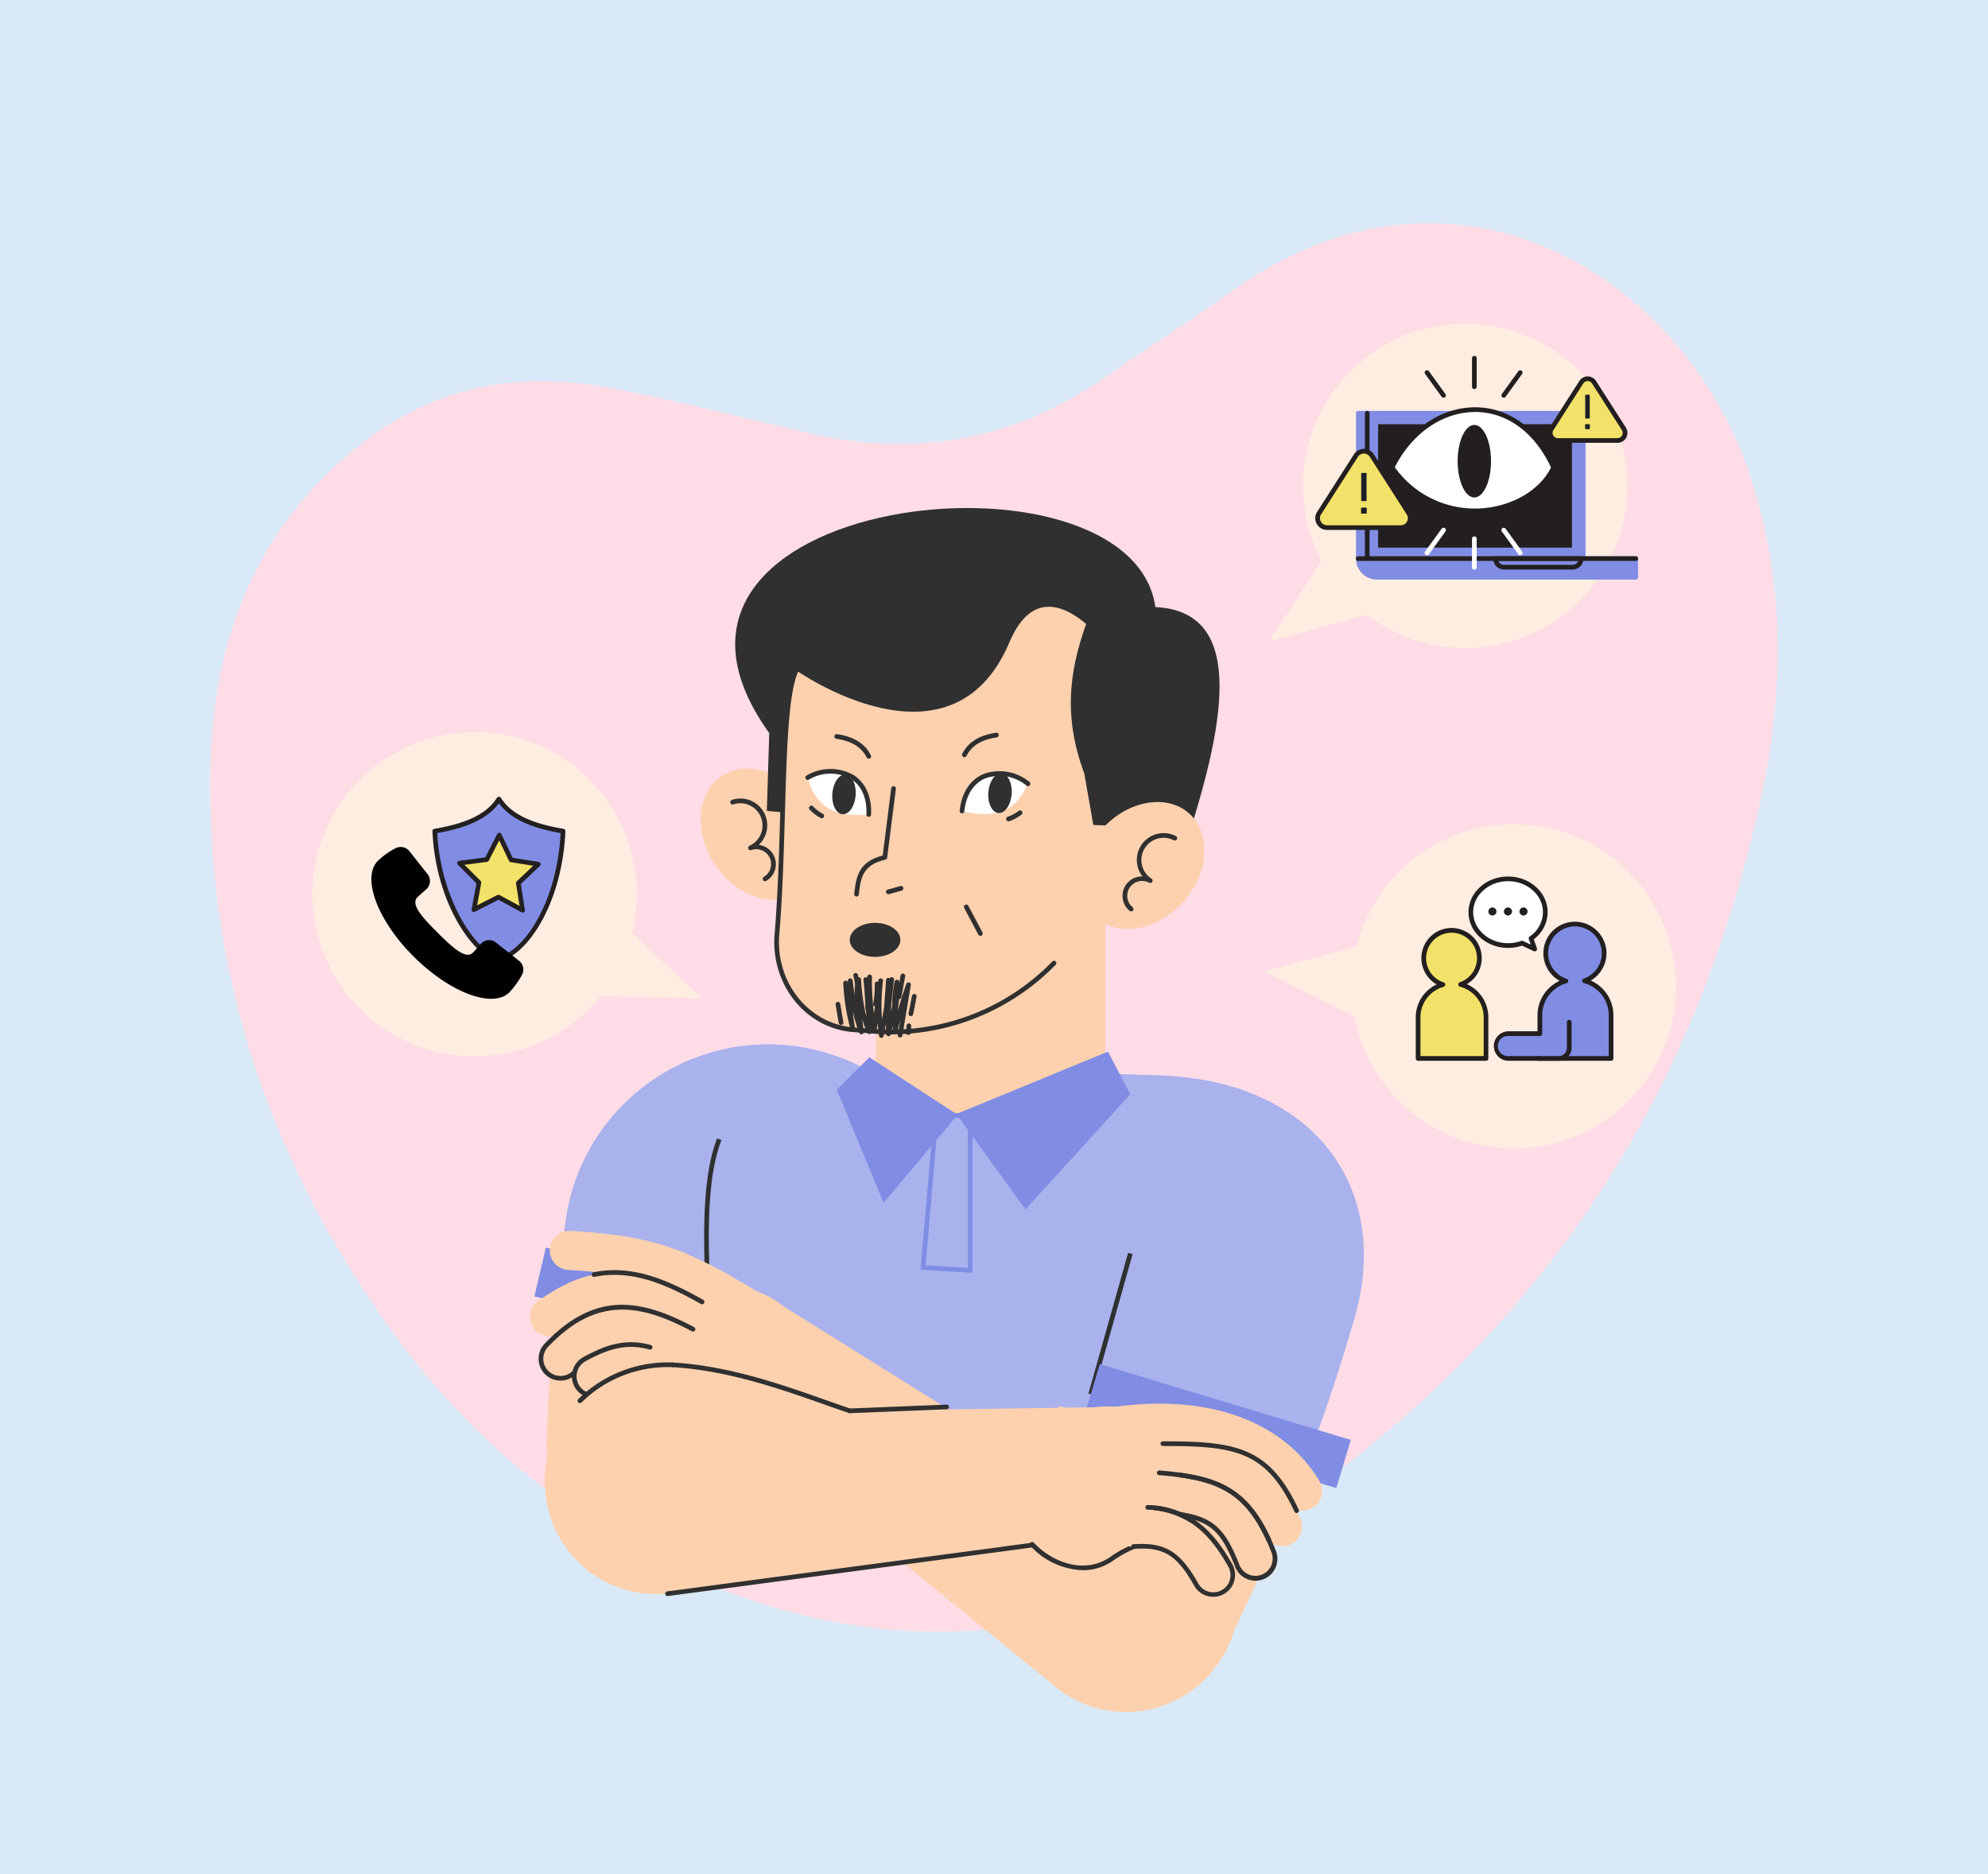 <svg xmlns="http://www.w3.org/2000/svg" xmlns:xlink="http://www.w3.org/1999/xlink" width="350" height="330" viewBox="0 0 350 330">
  <rect x="0" y="0" width="350" height="330" fill="#808080" stroke="none"/>
  <defs>
    <clipPath id="clip-LGBTIQ_MOD3_Card_6_Peer_support">
      <rect width="350" height="330"/>
    </clipPath>
  </defs>
  <g id="LGBTIQ_MOD3_Card_6_Peer_support" data-name="LGBTIQ MOD3 Card 6  – Peer support" clip-path="url(#clip-LGBTIQ_MOD3_Card_6_Peer_support)">
    <rect width="350" height="330" fill="#d9e9f7"/>
    <g id="Group_33646" data-name="Group 33646">
      <path id="Path_158531" data-name="Path 158531" d="M333.568,664.826c-56.538,41.1-121.035,10.954-152.281-30.713-22.418-29.9-34.474-63.548-33.968-101.116.308-23,7.9-43.085,26.645-57.8,13.068-10.262,27.97-12.838,43.89-9.795,11.548,2.208,22.953,5.173,34.407,7.857,19.161,4.491,36.839,1.4,53.015-10.019,7.083-5,14.5-9.531,21.516-14.622,38.819-28.174,79.661-3.538,91.542,31.984,6.4,19.119,6.141,38.52,1.849,57.781-11.674,52.381-38.736,94.61-86.616,126.446" transform="translate(-110.303 -397.078)" fill="#ffdce6"/>
      <g id="Group_32978" data-name="Group 32978" transform="translate(22.035 13.695)">
        <path id="Path_158532" data-name="Path 158532" d="M288.405,637.78H211.324c-.806-31.817-7.118-65.308-1.581-79.389l78.662,2.339Z" transform="translate(-105.143 -385.015)" fill="#aab2ed"/>
        <path id="Path_158533" data-name="Path 158533" d="M330.055,603.559c6.557-22.8-7.255-41.92-34.665-42.621l-17.549-.521-2.656,56.27,47.1,10.467q4.3-11.585,7.769-23.6" transform="translate(-113.579 -385.269)" fill="#aab2ed"/>
        <rect id="Rectangle_17911" data-name="Rectangle 17911" width="25.75" height="0.826" transform="translate(169.593 231.694) rotate(-74.266)" fill="#303030"/>
        <path id="Path_158534" data-name="Path 158534" d="M277.811,627.59l-3.548,14.576,31.3,31.188a362.3,362.3,0,0,0,16.609-37.828Z" transform="translate(-113.464 -393.639)" fill="#fdd1ae"/>
        <rect id="Rectangle_17912" data-name="Rectangle 17912" width="8.854" height="46.176" transform="matrix(0.289, -0.957, 0.957, 0.289, 169.04, 234.981)" fill="#818de4"/>
        <path id="Path_158535" data-name="Path 158535" d="M175.345,630.367a19.06,19.06,0,0,0,26.212,18.293l15.576-6.327,9.755-23.675-49.4-17.812q-1.7,14.806-2.139,29.522" transform="translate(-101.136 -390.306)" fill="#fdd1ae"/>
        <path id="Path_158536" data-name="Path 158536" d="M230.5,558.442a35.979,35.979,0,0,0-51.487,27.173q-.679,4.747-1.221,9.484l49.4,17.811,19.22-46.646Z" transform="translate(-101.442 -384.559)" fill="#aab2ed"/>
        <rect id="Rectangle_17913" data-name="Rectangle 17913" width="8.854" height="38.933" transform="translate(72.045 214.59) rotate(-76.796)" fill="#818de4"/>
        <path id="Path_158537" data-name="Path 158537" d="M209.039,623.872l-.266-3.2c-1.685-20.216-3.14-37.676.527-47l.768.3c-3.6,9.148-2.148,26.519-.472,46.632l.267,3.2Z" transform="translate(-105.084 -386.92)" fill="#303030"/>
        <path id="Path_158538" data-name="Path 158538" d="M208.777,516.069c3.709,5.68,10.317,7.934,14.762,5.033s5.039-9.858,1.33-15.539-10.317-7.934-14.761-5.033-5.04,9.858-1.331,15.539" transform="translate(-105 -377.647)" fill="#fdd1ae"/>
        <rect id="Rectangle_17914" data-name="Rectangle 17914" width="40.371" height="47.1" transform="translate(132.17 142.728)" fill="#fdd1ae"/>
        <rect id="Rectangle_17915" data-name="Rectangle 17915" width="61.624" height="18.134" transform="translate(118.279 182.535)" fill="#aab2ed"/>
        <path id="Path_158539" data-name="Path 158539" d="M287.252,464.425c-4.074-30.454-98.3-20.115-67.994,22.088l-.425,13.709,64.554,5.569Z" transform="translate(-105.862 -371.119)" fill="#303030"/>
        <path id="Path_158540" data-name="Path 158540" d="M284.277,489.316c-1.357,17.842-16.036,31.274-32.787,30s-29.23-16.771-27.873-34.613,16.036-31.274,32.787-30,29.23,16.771,27.873,34.613" transform="translate(-107.141 -372.083)" fill="#fdd1ae"/>
        <path id="Path_158541" data-name="Path 158541" d="M238.985,544.286l-3.825-.291c-7.941-.6-13.939-7.811-13.552-16.284l1.768-38.726,60.66,4.612-.773,10.173c-1.833,24.1-21.657,42.235-44.279,40.515" transform="translate(-106.9 -376.367)" fill="#fdd1ae"/>
        <path id="Path_158542" data-name="Path 158542" d="M218.4,519.875a.413.413,0,0,1-.212-.768,2.617,2.617,0,0,0-2.219-4.713.413.413,0,0,1-.308-.765,3.915,3.915,0,0,0-2.851-7.28.413.413,0,0,1-.261-.784,4.721,4.721,0,0,1,4.745,7.912,3.419,3.419,0,0,1,1.317,6.34A.413.413,0,0,1,218.4,519.875Z" transform="translate(-105.739 -378.405)" fill="#303030"/>
        <path id="Path_158543" data-name="Path 158543" d="M284.266,467.645c-3.665,9.3-5.073,17.862-1.137,28.428l1.6,9.089,17.107.783c7-22.2,8.851-39.581-7.782-39.164Z" transform="translate(-114.276 -373.598)" fill="#303030"/>
        <path id="Path_158544" data-name="Path 158544" d="M237.61,522.255l-.043,0a.413.413,0,0,1-.368-.453c.342-3.263.91-5.673,5.019-6.768l1.5-11.864a.413.413,0,0,1,.819.1L243,515.413a.412.412,0,0,1-.312.349c-3.855.937-4.336,2.939-4.67,6.123A.413.413,0,0,1,237.61,522.255Z" transform="translate(-108.845 -378.089)" fill="#303030"/>
        <path id="Path_158545" data-name="Path 158545" d="M277.948,469.19c-5.52-5.5-11.357-7.038-15.083,1.777-10.236,24.218-37.486,4.971-37.486,4.971s-1.626-13.281-1.49-13.456,33.379-12.027,33.379-12.027c6.3,1.518,24.944,13.336,28.623,15.835s-7.141,2.735-7.944,2.9" transform="translate(-107.186 -371.564)" fill="#303030"/>
        <path id="Path_158546" data-name="Path 158546" d="M238.591,507.447c.321-6.929-5.657-9.215-10.738-6.5.942,3.436,2.981,7.263,10.738,6.5" transform="translate(-107.68 -377.718)" fill="#fff"/>
        <path id="Path_158547" data-name="Path 158547" d="M230.363,508.967a.421.421,0,0,1-.194-.048,7.585,7.585,0,0,1-1.935-1.464.413.413,0,1,1,.6-.567,6.732,6.732,0,0,0,1.725,1.3.412.412,0,0,1-.2.776Z" transform="translate(-107.714 -378.581)" fill="#303030"/>
        <path id="Path_158548" data-name="Path 158548" d="M268.16,509.625a.413.413,0,0,1-.136-.8,6.729,6.729,0,0,0,1.91-1.014.413.413,0,1,1,.5.655,7.57,7.57,0,0,1-2.142,1.14A.425.425,0,0,1,268.16,509.625Z" transform="translate(-112.652 -378.701)" fill="#303030"/>
        <path id="Path_158549" data-name="Path 158549" d="M238.533,507.8h-.02a.413.413,0,0,1-.393-.432c.131-2.839-.842-5.062-2.74-6.262a7.421,7.421,0,0,0-7.392.144.413.413,0,0,1-.39-.728,8.248,8.248,0,0,1,8.222-.114c2.16,1.364,3.27,3.849,3.124,7A.412.412,0,0,1,238.533,507.8Z" transform="translate(-107.622 -377.661)" fill="#303030"/>
        <path id="Path_158550" data-name="Path 158550" d="M236.9,504.143c-.146,1.926-1.183,3.417-2.315,3.33s-1.933-1.717-1.786-3.642,1.183-3.416,2.315-3.33,1.933,1.717,1.786,3.642" transform="translate(-108.295 -377.801)" fill="#303030"/>
        <path id="Path_158551" data-name="Path 158551" d="M258.882,506.872c.73-6.9,6.985-8.254,11.6-4.8-1.451,3.253-4.045,6.728-11.6,4.8" transform="translate(-111.548 -377.769)" fill="#fff"/>
        <path id="Path_158552" data-name="Path 158552" d="M258.824,507.227l-.044,0a.413.413,0,0,1-.368-.453c.332-3.134,1.8-5.423,4.146-6.445a8.241,8.241,0,0,1,8.11,1.356.413.413,0,1,1-.495.661,7.424,7.424,0,0,0-7.286-1.26c-2.057.9-3.355,2.948-3.655,5.774A.412.412,0,0,1,258.824,507.227Z" transform="translate(-111.488 -377.711)" fill="#303030"/>
        <path id="Path_158553" data-name="Path 158553" d="M264.173,503.592c-.146,1.925.653,3.556,1.786,3.642s2.17-1.4,2.316-3.33-.653-3.556-1.786-3.642-2.17,1.4-2.316,3.33" transform="translate(-112.205 -377.771)" fill="#303030"/>
        <path id="Path_158554" data-name="Path 158554" d="M299.549,669.612l-.356.523a19.686,19.686,0,0,1-27.94,4.766l-51.039-41.52.778-27.094L260.226,630.8c8.151,1.792,20.428,3.567,30.957,9.062,10.445,5.451,15,20.013,8.366,29.749" transform="translate(-106.729 -390.985)" fill="#fdd1ae"/>
        <path id="Path_158555" data-name="Path 158555" d="M209.594,632.9c8.406,2.331,11.105.5,14.4-7.574a15.8,15.8,0,0,0-8.651-20.6c-8.076-3.3-24.547.873-20.6,8.651,6.982,13.745,7.864,17.584,14.842,19.518" transform="translate(-103.481 -390.648)" fill="#fdd1ae"/>
        <path id="Path_158556" data-name="Path 158556" d="M215.191,633.971a21.834,21.834,0,0,1-5.652-.964c-6.026-1.671-7.592-4.833-12.241-14.216-.785-1.585-1.675-3.382-2.687-5.372a4.675,4.675,0,0,1,.78-5.658c3.69-4.007,13.967-5.643,19.99-3.184a15.953,15.953,0,0,1,8.726,20.776C221.594,631.5,219.394,633.971,215.191,633.971Zm-5.579-1.229c8.072,2.238,10.866.767,14.24-7.494a15.676,15.676,0,0,0-8.575-20.416c-5.938-2.424-16.056-.822-19.684,3.116a4.369,4.369,0,0,0-.737,5.346c1.012,1.992,1.9,3.789,2.688,5.376C202.276,628.221,203.7,631.1,209.612,632.742Z" transform="translate(-103.462 -390.627)" fill="#fdd1ae"/>
        <path id="Path_158557" data-name="Path 158557" d="M210.48,609.225a3.423,3.423,0,0,1-1.788-.5c-11.912-7.264-16.607-8.785-29.552-9.574a3.441,3.441,0,0,1,.419-6.868c14.059.857,19.868,2.733,32.715,10.568a3.441,3.441,0,0,1-1.794,6.379" transform="translate(-101.207 -389.238)" fill="#fdd1ae"/>
        <path id="Path_158558" data-name="Path 158558" d="M203.377,613.919a3.42,3.42,0,0,1-1.788-.5c-11.786-7.188-16.527-7.608-24.159-2.14a3.441,3.441,0,0,1-4.008-5.594c5.417-3.881,10.091-5.4,15.151-4.942,4.548.415,9.356,2.385,16.6,6.8a3.44,3.44,0,0,1-1.794,6.378" transform="translate(-100.718 -390.282)" fill="#fdd1ae"/>
        <path id="Path_158559" data-name="Path 158559" d="M203.826,606.19a.408.408,0,0,1-.2-.054c-5.6-3.18-9.649-4.689-13.541-5.044a17.619,17.619,0,0,0-5.2.274.413.413,0,0,1-.165-.809,18.5,18.5,0,0,1,5.444-.288c4.016.367,8.166,1.906,13.874,5.149a.413.413,0,0,1-.2.772Z" transform="translate(-102.264 -390.225)" fill="#303030"/>
        <path id="Path_158560" data-name="Path 158560" d="M203.673,620.477a3.422,3.422,0,0,1-1.788-.5c-12.209-7.446-16.142-6.752-21.764-.882a3.441,3.441,0,1,1-4.97-4.759c9.516-9.935,18-7.746,30.316-.233a3.441,3.441,0,0,1-1.795,6.378" transform="translate(-100.994 -391.154)" fill="#fdd1ae"/>
        <path id="Path_158561" data-name="Path 158561" d="M177.576,621.218a3.853,3.853,0,0,1-2.781-6.518c.574-.6,1.162-1.172,1.746-1.7a.413.413,0,1,1,.554.612c-.57.515-1.142,1.072-1.7,1.658a3.031,3.031,0,0,0,.092,4.281,3.028,3.028,0,0,0,4.281-.092c6.606-6.9,11.356-5.845,22.278.815a.413.413,0,0,1-.43.7c-11.966-7.3-15.8-6.638-21.251-.949a3.826,3.826,0,0,1-2.7,1.187Z" transform="translate(-100.936 -391.808)" fill="#303030"/>
        <path id="Path_158562" data-name="Path 158562" d="M177.2,613a.413.413,0,0,1-.277-.72c8.239-7.43,15.779-5.85,24.562-1.193a.413.413,0,0,1-.386.73c-8.478-4.5-15.74-6.033-23.623,1.077A.412.412,0,0,1,177.2,613Z" transform="translate(-101.317 -391.093)" fill="#303030"/>
        <path id="Path_158563" data-name="Path 158563" d="M202.149,627.41a3.423,3.423,0,0,1-2.082-.7c-8.13-6.193-10-5.177-14.087-2.948a3.44,3.44,0,0,1-3.292-6.042c6.826-3.718,11.558-4.094,21.548,3.516a3.44,3.44,0,0,1-2.088,6.178" transform="translate(-101.828 -392.088)" fill="#fdd1ae"/>
        <path id="Path_158564" data-name="Path 158564" d="M198.87,626.211a.413.413,0,0,1-.243-.08c-6.967-5.09-8.7-4.142-12.507-2.069a3.853,3.853,0,0,1-3.687-6.767c3.962-2.159,7.5-3.346,11.868-2.131a.413.413,0,0,1-.221.8c-4.117-1.142-7.358-.061-11.252,2.06a3.027,3.027,0,0,0,2.9,5.317c4-2.177,6-3.269,13.389,2.127a.413.413,0,0,1-.243.747Z" transform="translate(-101.771 -392.029)" fill="#303030"/>
        <path id="Path_158565" data-name="Path 158565" d="M175,640.467q.02.316.038.632a19.687,19.687,0,0,0,21.541,18.423l65.308-8.709,13.863-24.175-47.086.685c-7.915-2.642-19.365-7.417-31.222-8.1-11.762-.678-23.143,9.485-22.441,21.246" transform="translate(-101.091 -392.593)" fill="#fdd1ae"/>
        <path id="Path_158566" data-name="Path 158566" d="M199.6,664.379a.413.413,0,0,1-.054-.822l65.308-8.709a.407.407,0,0,1,.464.354.413.413,0,0,1-.355.464l-65.308,8.709A.364.364,0,0,1,199.6,664.379Z" transform="translate(-104.108 -397.036)" fill="#303030"/>
        <path id="Path_158567" data-name="Path 158567" d="M181.986,625.9a.413.413,0,0,1-.288-.709,22.438,22.438,0,0,1,16.594-6.441.413.413,0,0,1,.388.436.405.405,0,0,1-.436.388,21.6,21.6,0,0,0-15.97,6.209A.412.412,0,0,1,181.986,625.9Z" transform="translate(-101.914 -392.533)" fill="#303030"/>
        <path id="Path_158568" data-name="Path 158568" d="M286.65,654.31c-7.036,5.158-17.654-2.179-17.6-10.59.054-8.724,6.713-15.37,15.409-16.078A15.8,15.8,0,0,1,301.484,642.1c.708,8.695-9.052,7.968-14.833,12.206" transform="translate(-112.815 -393.639)" fill="#fdd1ae"/>
        <path id="Path_158569" data-name="Path 158569" d="M281.838,659.831a13.155,13.155,0,0,1-9.226-4.291.413.413,0,0,1,.6-.566c3.426,3.643,9.206,5.637,13.623,2.4a20.94,20.94,0,0,1,4.688-2.422.413.413,0,0,1,.3.769,19.8,19.8,0,0,0-4.5,2.318A9.129,9.129,0,0,1,281.838,659.831Z" transform="translate(-113.244 -397.035)" fill="#303030"/>
        <path id="Path_158570" data-name="Path 158570" d="M322.17,645.844a3.438,3.438,0,0,1-2.945-1.657c-4.983-8.217-15.809-11.75-29.7-9.692a3.44,3.44,0,1,1-1.008-6.806c16.769-2.484,30.106,2.23,36.594,12.93a3.441,3.441,0,0,1-2.939,5.225" transform="translate(-114.875 -393.571)" fill="#fdd1ae"/>
        <path id="Path_158571" data-name="Path 158571" d="M319.637,653.15a3.441,3.441,0,0,1-3.156-2.069c-3.684-8.465-5.307-9.23-19.28-9.1a3.44,3.44,0,0,1-.062-6.881c14.971-.135,20.264.862,25.651,13.239a3.443,3.443,0,0,1-3.153,4.815" transform="translate(-115.89 -394.573)" fill="#fdd1ae"/>
        <path id="Path_158572" data-name="Path 158572" d="M322.765,647.236a.414.414,0,0,1-.374-.236c-4.995-10.618-10.308-11.592-23.171-11.558h0a.413.413,0,0,1,0-.826c12.971-.038,18.745,1.031,23.921,12.031a.414.414,0,0,1-.2.55A.4.4,0,0,1,322.765,647.236Z" transform="translate(-116.522 -394.515)" fill="#303030"/>
        <path id="Path_158573" data-name="Path 158573" d="M314.48,659.5a3.441,3.441,0,0,1-3.2-2.187c-3.251-8.3-5.648-9.084-17.656-9.773a3.44,3.44,0,0,1,.394-6.869c13.181.755,19.012,2.245,23.668,14.132a3.443,3.443,0,0,1-3.2,4.7" transform="translate(-115.472 -395.268)" fill="#fdd1ae"/>
        <path id="Path_158574" data-name="Path 158574" d="M315.769,659.94a3.83,3.83,0,0,1-3.588-2.448c-2.595-6.625-4.565-8.226-11.094-9.019a.413.413,0,0,1,.1-.819c6.853.832,9.051,2.616,11.763,9.537a3.028,3.028,0,0,0,5.638-2.21c-3.856-9.844-8.493-12.187-16.236-13.251a.413.413,0,0,1,.113-.818c7.882,1.084,12.908,3.6,16.891,13.769a3.853,3.853,0,0,1-3.586,5.258Z" transform="translate(-116.762 -395.298)" fill="#303030"/>
        <path id="Path_158575" data-name="Path 158575" d="M317.838,653.268a.414.414,0,0,1-.377-.244c-4.042-9.028-9.129-10.914-19.006-11.729a.413.413,0,0,1-.378-.445.418.418,0,0,1,.446-.376c10.007.825,15.507,2.862,19.694,12.214a.413.413,0,0,1-.208.545A.432.432,0,0,1,317.838,653.268Z" transform="translate(-116.432 -395.245)" fill="#303030"/>
        <path id="Path_158576" data-name="Path 158576" d="M306.886,663.228a3.439,3.439,0,0,1-3-1.747c-3.146-5.565-5.62-7.064-11.034-6.69a3.44,3.44,0,1,1-.477-6.864c4.3-.3,7.647.395,10.53,2.182,2.617,1.623,4.766,4.085,6.971,7.984a3.44,3.44,0,0,1-2.991,5.134" transform="translate(-115.322 -396.165)" fill="#fdd1ae"/>
        <path id="Path_158577" data-name="Path 158577" d="M307.351,663.6a3.864,3.864,0,0,1-3.358-1.957c-3.084-5.454-5.372-6.846-10.646-6.48a.408.408,0,0,1-.441-.383.413.413,0,0,1,.383-.44c5.548-.378,8.216,1.228,11.423,6.9a3.028,3.028,0,1,0,5.271-2.981c-2.168-3.836-4.275-6.252-6.83-7.837a14.412,14.412,0,0,0-6.1-2.058.414.414,0,0,1-.364-.458.41.41,0,0,1,.458-.363,15.233,15.233,0,0,1,6.44,2.178c2.679,1.661,4.872,4.169,7.113,8.131a3.856,3.856,0,0,1-3.351,5.751Z" transform="translate(-115.787 -396.124)" fill="#303030"/>
        <path id="Path_158578" data-name="Path 158578" d="M303.727,650.467a.4.4,0,0,1-.217-.062,14.982,14.982,0,0,0-7.346-2.16.412.412,0,0,1-.392-.432.391.391,0,0,1,.433-.391,15.771,15.771,0,0,1,7.74,2.283.412.412,0,0,1-.218.763Z" transform="translate(-116.145 -396.11)" fill="#303030"/>
        <path id="Path_158579" data-name="Path 158579" d="M231.808,627.681a.422.422,0,0,1-.13-.021c-1.37-.458-2.845-.978-4.41-1.531-7.554-2.667-16.955-5.988-26.705-6.55a.412.412,0,0,1-.388-.436.4.4,0,0,1,.436-.388c9.866.569,19.328,3.911,26.932,6.6,1.56.551,3.031,1.071,4.4,1.526a.413.413,0,0,1-.13.8Z" transform="translate(-104.231 -392.538)" fill="#303030"/>
        <path id="Path_158580" data-name="Path 158580" d="M236.252,628.737a.413.413,0,0,1-.017-.826l17.054-.685a.413.413,0,1,1,.033.826l-17.054.685Z" transform="translate(-108.676 -393.593)" fill="#303030"/>
        <path id="Path_158581" data-name="Path 158581" d="M300.82,523.6c-4.525,5.054-11.4,6.284-15.352,2.744s-3.491-10.507,1.035-15.562,11.4-6.283,15.352-2.744,3.49,10.507-1.035,15.562" transform="translate(-114.526 -378.489)" fill="#fdd1ae"/>
        <path id="Path_158582" data-name="Path 158582" d="M292.689,526.064a.414.414,0,0,1-.263-.095,3.419,3.419,0,0,1,2.261-6.067,4.721,4.721,0,0,1,5.886-7.1.413.413,0,0,1-.376.735,3.914,3.914,0,0,0-3.918,6.766.413.413,0,0,1-.42.71,2.617,2.617,0,0,0-2.906,4.323.414.414,0,0,1-.263.732Z" transform="translate(-115.577 -379.274)" fill="#303030"/>
        <path id="Path_158583" data-name="Path 158583" d="M241.836,543.576q-1.468,0-2.94-.111l-3.825-.291c-8.212-.626-14.332-7.968-13.933-16.714.61-7.107.826-14.606,1.036-21.858.33-11.46.615-21.358,2.421-25.272a.413.413,0,1,1,.75.346c-1.736,3.761-2.019,13.58-2.346,24.95-.21,7.264-.426,14.775-1.037,21.889-.378,8.282,5.407,15.246,13.171,15.836l3.825.291a39.639,39.639,0,0,0,31.122-11.908.413.413,0,0,1,.587.582A40.69,40.69,0,0,1,241.836,543.576Z" transform="translate(-106.842 -375.133)" fill="#303030"/>
        <path id="Path_158584" data-name="Path 158584" d="M239.26,496.683a.411.411,0,0,1-.369-.229c-.9-1.8-2.638-2.868-5.322-3.27a.413.413,0,0,1,.123-.817c2.968.445,4.912,1.661,5.939,3.718a.412.412,0,0,1-.369.6Z" transform="translate(-108.349 -376.788)" fill="#303030"/>
        <path id="Path_158585" data-name="Path 158585" d="M259.3,496.389a.413.413,0,0,1-.369-.6c1.031-2.055,2.975-3.269,5.945-3.707a.407.407,0,0,1,.469.348.413.413,0,0,1-.348.469c-2.683.4-4.426,1.464-5.328,3.261A.412.412,0,0,1,259.3,496.389Z" transform="translate(-111.548 -376.752)" fill="#303030"/>
        <path id="Path_158586" data-name="Path 158586" d="M259.7,596.689l-9.166-.543,2.4-27.788,6.769.362Zm-8.27-1.318,7.443.442V569.5l-5.188-.276Z" transform="translate(-110.508 -386.258)" fill="#818de4"/>
        <path id="Path_158587" data-name="Path 158587" d="M241.713,551.87h-.008a.412.412,0,0,1-.4-.354q-.166-1.153-.259-2.314l-.179,1.362a.414.414,0,0,1-.4.359.421.421,0,0,1-.418-.336q-.025-.127-.047-.256l.022.441a.413.413,0,0,1-.783.2,14.243,14.243,0,0,1-.912-2.4l.277,2.209a.413.413,0,0,1-.793.2,23.727,23.727,0,0,1-1.122-3.753q.113,1.355.328,2.7a.413.413,0,0,1-.807.172,36.519,36.519,0,0,1-1.21-7.869.412.412,0,0,1,.395-.43.405.405,0,0,1,.408.276c.005-.1.012-.2.018-.3a.413.413,0,0,1,.821-.027c.123.923.246,1.856.391,2.786a8.412,8.412,0,0,1,.3-3.068.413.413,0,0,1,.8.094,35.7,35.7,0,0,0,.924,6.579l-.151-3.068a10.519,10.519,0,0,1,.344-4.078.413.413,0,0,1,.8.145,46.679,46.679,0,0,0,.356,6.468l.77-5.883a.413.413,0,0,1,.819.1,36.77,36.77,0,0,0-.183,6.754l1.317-7.061a.413.413,0,0,1,.816.126c-.229,1.858-.464,3.754-.569,5.651l1.04-4.877a.413.413,0,0,1,.81.165,37.825,37.825,0,0,0-.594,4.393c.433-1.544.917-3.072,1.45-4.571a.413.413,0,0,1,.8.207l-1.471,8.844a.413.413,0,0,1-.815-.135l.447-2.687q-.278,1.073-.521,2.152a.413.413,0,0,1-.816-.082q-.009-.471-.008-.942l-.319,1.494a.428.428,0,0,1-.432.326.413.413,0,0,1-.383-.383c-.042-.591-.062-1.182-.066-1.774l-.392,2.1A.413.413,0,0,1,241.713,551.87Z" transform="translate(-108.572 -382.814)" fill="#303030"/>
        <path id="Path_158588" data-name="Path 158588" d="M241.415,546.542a.431.431,0,0,1-.075-.007.413.413,0,0,1-.332-.481,17.11,17.11,0,0,0,.273-3.5.414.414,0,0,1,.4-.423.4.4,0,0,1,.423.4,18.07,18.07,0,0,1-.287,3.667A.412.412,0,0,1,241.415,546.542Z" transform="translate(-109.319 -382.989)" fill="#303030"/>
        <path id="Path_158589" data-name="Path 158589" d="M239.8,547.2a.414.414,0,0,1-.413-.406c-.028-1.692-.137-3.4-.324-5.075a.413.413,0,0,1,.365-.455.407.407,0,0,1,.456.365c.189,1.7.3,3.434.329,5.151a.414.414,0,0,1-.406.42Z" transform="translate(-109.078 -382.88)" fill="#303030"/>
        <path id="Path_158590" data-name="Path 158590" d="M237.88,545.983h-.023a.412.412,0,0,1-.39-.434,15.764,15.764,0,0,0-.439-4.652.413.413,0,0,1,.8-.2,16.553,16.553,0,0,1,.461,4.9A.412.412,0,0,1,237.88,545.983Z" transform="translate(-108.823 -382.772)" fill="#303030"/>
        <path id="Path_158591" data-name="Path 158591" d="M243.612,547.212h-.029a.413.413,0,0,1-.383-.441l.35-4.985a.408.408,0,0,1,.441-.383.415.415,0,0,1,.383.441l-.349,4.986A.414.414,0,0,1,243.612,547.212Z" transform="translate(-109.593 -382.897)" fill="#303030"/>
        <path id="Path_158592" data-name="Path 158592" d="M245.261,547.646a.412.412,0,0,1-.411-.4,22.74,22.74,0,0,1,.414-5.138.413.413,0,0,1,.811.159,21.91,21.91,0,0,0-.4,4.952.412.412,0,0,1-.4.426Z" transform="translate(-109.798 -382.944)" fill="#303030"/>
        <path id="Path_158593" data-name="Path 158593" d="M248.536,548.528a.407.407,0,0,1-.08-.008.413.413,0,0,1-.326-.484l.6-3.074a.413.413,0,0,1,.811.159l-.6,3.074A.414.414,0,0,1,248.536,548.528Z" transform="translate(-110.206 -383.301)" fill="#303030"/>
        <path id="Path_158594" data-name="Path 158594" d="M234.412,550.282a.414.414,0,0,1-.407-.344l-.541-3.242a.413.413,0,0,1,.34-.475.408.408,0,0,1,.475.338l.541,3.243a.412.412,0,0,1-.34.474A.364.364,0,0,1,234.412,550.282Z" transform="translate(-108.379 -383.498)" fill="#303030"/>
        <path id="Path_158595" data-name="Path 158595" d="M247.946,552.563a.412.412,0,0,1-.372-.234l-.114-.235a.412.412,0,0,1,.192-.552l.01-.005.019-.574a.4.4,0,0,1,.425-.4.413.413,0,0,1,.4.426l-.038,1.168a.413.413,0,0,1-.383.4l-.111.008Z" transform="translate(-110.12 -384.04)" fill="#303030"/>
        <path id="Path_158596" data-name="Path 158596" d="M246.169,545.023a.416.416,0,0,1-.074-.007.412.412,0,0,1-.333-.48l.664-3.665a.413.413,0,1,1,.812.147l-.664,3.665A.412.412,0,0,1,246.169,545.023Z" transform="translate(-109.912 -382.79)" fill="#303030"/>
        <path id="Path_158597" data-name="Path 158597" d="M239.429,557.36l15.55,10.134L241.932,583l-8.244-19.94Z" transform="translate(-108.408 -384.887)" fill="#818de4"/>
        <path id="Path_158598" data-name="Path 158598" d="M284.44,556.22l-26.7,10.984L269.916,584l18.454-20.275Z" transform="translate(-111.406 -384.745)" fill="#818de4"/>
        <path id="Path_158599" data-name="Path 158599" d="M244.011,524.35a.413.413,0,0,1-.11-.811l2.221-.615a.413.413,0,1,1,.221.8l-2.221.615A.406.406,0,0,1,244.011,524.35Z" transform="translate(-109.643 -380.594)" fill="#303030"/>
        <path id="Path_158600" data-name="Path 158600" d="M262.168,532.15a.412.412,0,0,1-.365-.22l-2.492-4.688a.413.413,0,0,1,.729-.388l2.492,4.689a.412.412,0,0,1-.172.558A.4.4,0,0,1,262.168,532.15Z" transform="translate(-111.594 -381.058)" fill="#303030"/>
        <path id="Path_158601" data-name="Path 158601" d="M181.881,542.886l21.634.534-15.763-14.8Z" transform="translate(-101.951 -381.306)" fill="#ffede1"/>
        <path id="Path_158602" data-name="Path 158602" d="M161.516,548.647A28.554,28.554,0,1,1,184.95,515.76a28.554,28.554,0,0,1-23.434,32.886" transform="translate(-95.266 -376.733)" fill="#ffede1"/>
        <path id="Path_158603" data-name="Path 158603" d="M164.138,505.415c-2.068,3.3-6.274,4.812-11.291,5.645.544,12.429,7.109,21.745,11.291,22.579,4.87-1.269,10.747-10.15,11.29-22.579-5.017-.833-9.222-2.345-11.29-5.645" transform="translate(-98.333 -378.414)" fill="#818de4"/>
        <path id="Path_158604" data-name="Path 158604" d="M164.079,534a.428.428,0,0,1-.081-.008c-4.367-.872-11.066-10.252-11.622-22.967a.414.414,0,0,1,.345-.425c5.779-.959,9.277-2.694,11.008-5.456a.428.428,0,0,1,.7,0c1.731,2.763,5.229,4.5,11.008,5.456a.413.413,0,0,1,.345.425c-.544,12.457-6.444,21.618-11.6,22.962A.418.418,0,0,1,164.079,534Zm-10.861-22.648c.636,11.863,6.873,20.9,10.85,21.81,4.8-1.344,10.252-9.992,10.871-21.81-5.464-.953-8.944-2.634-10.86-5.255C162.162,508.714,158.683,510.394,153.218,511.348Z" transform="translate(-98.276 -378.357)" fill="#231f20"/>
        <path id="Path_158605" data-name="Path 158605" d="M168.926,525.9l-4.253-2.31-4.314,2.194.883-4.758-3.419-3.425,4.8-.631,2.2-4.311,2.083,4.369,4.78.761-3.511,3.331Z" transform="translate(-98.954 -379.316)" fill="#f3e269"/>
        <path id="Path_158606" data-name="Path 158606" d="M168.867,526.253a.415.415,0,0,1-.2-.05L164.608,524l-4.12,2.1a.414.414,0,0,1-.594-.444l.844-4.544-3.267-3.272a.413.413,0,0,1,.239-.7l4.583-.6,2.1-4.117a.413.413,0,0,1,.741.01l1.99,4.173,4.565.727a.413.413,0,0,1,.22.707l-3.355,3.181.72,4.567a.415.415,0,0,1-.17.4A.407.407,0,0,1,168.867,526.253Zm-4.253-3.136a.418.418,0,0,1,.2.05l3.517,1.911-.623-3.955a.416.416,0,0,1,.123-.364l2.9-2.754-3.953-.629a.414.414,0,0,1-.308-.23l-1.723-3.613-1.82,3.565a.414.414,0,0,1-.314.221l-3.969.523,2.828,2.833a.41.41,0,0,1,.114.367l-.73,3.936,3.569-1.815A.41.41,0,0,1,164.614,523.117Z" transform="translate(-98.895 -379.258)" fill="#231f20"/>
        <path id="Path_158607" data-name="Path 158607" d="M166.073,535.086l-4.041-3.2a1.967,1.967,0,0,0-2.708.267c-.724.839-1.219,1.372-1.372,1.525-1.22,1.219-3.508-.839-6.214-3.545s-4.766-4.957-3.545-6.214c.152-.152.686-.648,1.525-1.373a1.97,1.97,0,0,0,.267-2.707l-3.2-4.041a1.956,1.956,0,0,0-2.326-.572,13.347,13.347,0,0,0-3.241,2.287c-2.859,2.935-.076,10.484,6.329,16.85s13.914,9.187,16.849,6.29a14.479,14.479,0,0,0,2.288-3.241,1.945,1.945,0,0,0-.61-2.325Z" transform="translate(-96.744 -379.615)"/>
        <path id="Path_158608" data-name="Path 158608" d="M341.534,465.439l-20.883,5.674,11.783-18.129Z" transform="translate(-119.245 -371.88)" fill="#ffede1"/>
        <path id="Path_158609" data-name="Path 158609" d="M358.13,466.834a28.554,28.554,0,1,0-30.6-26.353,28.555,28.555,0,0,0,30.6,26.353" transform="translate(-120.093 -366.499)" fill="#ffede1"/>
        <path id="Path_158610" data-name="Path 158610" d="M338.982,549l-19.344-9.7,20.871-5.649Z" transform="translate(-119.119 -381.933)" fill="#ffede1"/>
        <path id="Path_158611" data-name="Path 158611" d="M348.391,561.662a28.554,28.554,0,1,0-5.219-40.043,28.553,28.553,0,0,0,5.219,40.043" transform="translate(-121.314 -379.045)" fill="#ffede1"/>
        <path id="Path_158612" data-name="Path 158612" d="M358.1,541.356a4.894,4.894,0,1,0-3.123.026,5.98,5.98,0,0,0-4.37,5.758v7.244h11.957V547.14a5.98,5.98,0,0,0-4.463-5.785" transform="translate(-122.979 -381.706)" fill="#f3e269"/>
        <path id="Path_158613" data-name="Path 158613" d="M362.506,554.738H350.548a.413.413,0,0,1-.413-.412v-7.245a6.414,6.414,0,0,1,3.689-5.791,5.313,5.313,0,1,1,5.312-.045,6.393,6.393,0,0,1,3.783,5.836v7.245A.413.413,0,0,1,362.506,554.738Zm-11.545-.826h11.131v-6.832a5.564,5.564,0,0,0-4.155-5.384.412.412,0,0,1-.031-.789,4.481,4.481,0,1,0-2.86.024.412.412,0,0,1-.017.79,5.582,5.582,0,0,0-4.068,5.36Z" transform="translate(-122.92 -381.647)" fill="#231f20"/>
        <path id="Path_158614" data-name="Path 158614" d="M381.841,540.559a5.133,5.133,0,1,0-3.277.028,6.272,6.272,0,0,0-4.583,6.04v3.232h-5.626a2.184,2.184,0,1,0,0,4.367h18.169v-7.6a6.273,6.273,0,0,0-4.682-6.068" transform="translate(-124.918 -381.549)" fill="#818de4"/>
        <path id="Path_158615" data-name="Path 158615" d="M386.465,554.581H368.3a2.6,2.6,0,0,1,0-5.194h5.213v-2.819A6.707,6.707,0,0,1,377.4,540.5a5.553,5.553,0,1,1,5.483-.047,6.688,6.688,0,0,1,3.993,6.121v7.6A.413.413,0,0,1,386.465,554.581ZM368.3,550.213a1.771,1.771,0,0,0,0,3.543h17.756v-7.187a5.858,5.858,0,0,0-4.373-5.669.413.413,0,0,1-.032-.79,4.721,4.721,0,1,0-3.013.025.413.413,0,0,1-.017.79,5.876,5.876,0,0,0-4.282,5.643V549.8a.413.413,0,0,1-.413.413Z" transform="translate(-124.859 -381.49)" fill="#231f20"/>
        <path id="Path_158616" data-name="Path 158616" d="M374.322,527.341c0-3.242-2.933-5.87-6.551-5.87s-6.551,2.628-6.551,5.87,2.932,5.869,6.551,5.869a7.192,7.192,0,0,0,2.454-.427l2.232,1.041-.645-1.865a5.666,5.666,0,0,0,2.511-4.618" transform="translate(-124.3 -380.414)" fill="#fff"/>
        <path id="Path_158617" data-name="Path 158617" d="M372.4,534.178a.411.411,0,0,1-.175-.038l-2.079-.97a7.594,7.594,0,0,1-2.432.4c-3.84,0-6.965-2.819-6.965-6.283S363.871,521,367.712,521s6.965,2.819,6.965,6.284a6.007,6.007,0,0,1-2.434,4.77l.545,1.577a.412.412,0,0,1-.39.548Zm-2.232-1.866a.405.405,0,0,1,.175.039l1.348.628-.327-.944a.413.413,0,0,1,.152-.473,5.234,5.234,0,0,0,2.336-4.281c0-3.01-2.754-5.458-6.138-5.458s-6.139,2.448-6.139,5.458,2.754,5.457,6.139,5.457a6.776,6.776,0,0,0,2.314-.4A.407.407,0,0,1,370.165,532.312Z" transform="translate(-124.242 -380.355)" fill="#231f20"/>
        <path id="Path_158618" data-name="Path 158618" d="M366.163,527.933a.71.71,0,1,1-.71-.71.71.71,0,0,1,.71.71" transform="translate(-124.74 -381.131)" fill="#231f20"/>
        <path id="Path_158619" data-name="Path 158619" d="M369.292,527.933a.71.71,0,1,1-.71-.71.71.71,0,0,1,.71.71" transform="translate(-125.13 -381.131)" fill="#231f20"/>
        <path id="Path_158620" data-name="Path 158620" d="M372.421,527.933a.71.71,0,1,1-.71-.71.71.71,0,0,1,.71.71" transform="translate(-125.52 -381.131)" fill="#231f20"/>
        <path id="Path_158621" data-name="Path 158621" d="M380.238,550.305v4.524a1.857,1.857,0,0,1-1.858,1.857h-3.537" transform="translate(-125.998 -384.008)" fill="#818de4"/>
        <path id="Path_158622" data-name="Path 158622" d="M378.322,557.04h-3.537a.413.413,0,1,1,0-.825h3.537a1.446,1.446,0,0,0,1.444-1.444v-4.523a.413.413,0,1,1,.826,0v4.523A2.274,2.274,0,0,1,378.322,557.04Z" transform="translate(-125.94 -383.949)" fill="#231f20"/>
        <rect id="Rectangle_17916" data-name="Rectangle 17916" width="38.867" height="25.593" transform="translate(217.83 59.07)" fill="#818de4"/>
        <path id="Path_158623" data-name="Path 158623" d="M378.222,453.76H339.354a.413.413,0,0,1-.413-.413V427.754a.414.414,0,0,1,.413-.413h38.868a.414.414,0,0,1,.413.413v25.593A.413.413,0,0,1,378.222,453.76Zm-38.455-.826h38.041V428.167H339.767Z" transform="translate(-121.524 -368.684)" fill="#818de4"/>
        <rect id="Rectangle_17917" data-name="Rectangle 17917" width="34.949" height="22.559" transform="translate(220.18 60.587)" fill="#231f20"/>
        <path id="Path_158624" data-name="Path 158624" d="M376.987,452.46H342.038a.413.413,0,0,1-.413-.413v-22.56a.413.413,0,0,1,.413-.413h34.949a.413.413,0,0,1,.413.413v22.56A.413.413,0,0,1,376.987,452.46Zm-34.536-.826h34.124V429.9H342.45Z" transform="translate(-121.859 -368.901)" fill="#818de4"/>
        <path id="Path_158625" data-name="Path 158625" d="M387.412,460.34H341.874a3.291,3.291,0,0,1-3.291-3.291h48.829Z" transform="translate(-121.48 -372.386)" fill="#818de4"/>
        <path id="Path_158626" data-name="Path 158626" d="M387.353,460.694H341.815a3.708,3.708,0,0,1-3.7-3.7.413.413,0,0,1,.413-.412h48.829a.413.413,0,0,1,.413.412v3.291A.413.413,0,0,1,387.353,460.694ZM338.966,457.4a2.881,2.881,0,0,0,2.848,2.464h45.126V457.4Z" transform="translate(-121.421 -372.328)" fill="#818de4"/>
        <rect id="Rectangle_17918" data-name="Rectangle 17918" width="1.571" height="25.572" transform="translate(217.103 59.07)" fill="#818de4"/>
        <path id="Path_158627" data-name="Path 158627" d="M340.095,453.74h-1.57a.413.413,0,0,1-.413-.413V427.754a.413.413,0,0,1,.413-.413h1.57a.414.414,0,0,1,.413.413v25.572A.414.414,0,0,1,340.095,453.74Zm-1.158-.826h.745V428.167h-.745Z" transform="translate(-121.421 -368.684)" fill="#818de4"/>
        <path id="Path_158628" data-name="Path 158628" d="M379.742,458.566H367.691a1.516,1.516,0,0,1-1.516-1.517H381.26a1.517,1.517,0,0,1-1.517,1.517" transform="translate(-124.918 -372.386)" fill="#818de4"/>
        <path id="Path_158629" data-name="Path 158629" d="M379.684,458.92H367.632a1.931,1.931,0,0,1-1.929-1.929.412.412,0,0,1,.412-.412H381.2a.412.412,0,0,1,.412.412A1.931,1.931,0,0,1,379.684,458.92ZM366.608,457.4a1.106,1.106,0,0,0,1.024.691h12.051a1.106,1.106,0,0,0,1.024-.691Z" transform="translate(-124.86 -372.328)" fill="#231f20"/>
        <line id="Line_5337" data-name="Line 5337" x1="48.829" transform="translate(217.103 84.662)" fill="#b9afd3"/>
        <path id="Path_158630" data-name="Path 158630" d="M387.353,457.4H338.524a.413.413,0,1,1,0-.825h48.829a.413.413,0,1,1,0,.825Z" transform="translate(-121.421 -372.328)" fill="#231f20"/>
        <line id="Line_5338" data-name="Line 5338" y2="25.572" transform="translate(218.674 59.07)" fill="#b9afd3"/>
        <path id="Path_158631" data-name="Path 158631" d="M340.318,453.74a.414.414,0,0,1-.413-.413V427.754a.413.413,0,1,1,.826,0v25.572A.414.414,0,0,1,340.318,453.74Z" transform="translate(-121.645 -368.684)" fill="#231f20"/>
        <path id="Path_158632" data-name="Path 158632" d="M345.368,437.275c6.244-12.683,21.831-14.454,28.441,0-3.868,8.286-19.735,11.936-28.441,0" transform="translate(-122.326 -368.653)" fill="#fff"/>
        <path id="Path_158633" data-name="Path 158633" d="M359.833,445.275a18.2,18.2,0,0,1-14.857-7.816.413.413,0,0,1-.037-.425c3.171-6.442,8.9-10.417,14.987-10.417h.2c5.905.085,11.009,3.885,14,10.427a.414.414,0,0,1,0,.347c-1.956,4.19-6.855,7.251-12.481,7.8Q360.731,445.274,359.833,445.275Zm-14.041-8.1a17.31,17.31,0,0,0,15.773,7.191c5.263-.51,9.842-3.31,11.73-7.153-2.863-6.133-7.659-9.69-13.181-9.769C354.348,427.387,348.878,431.083,345.792,437.174Z" transform="translate(-122.266 -368.594)" fill="#231f20"/>
        <path id="Path_158634" data-name="Path 158634" d="M364.44,436.55c0,3.528-1.315,6.388-2.938,6.388s-2.937-2.86-2.937-6.388,1.315-6.388,2.937-6.388,2.938,2.861,2.938,6.388" transform="translate(-123.97 -369.036)" fill="#231f20"/>
        <path id="Path_158635" data-name="Path 158635" d="M345.043,448.9H332.052a1.654,1.654,0,0,1-1.393-2.545l6.5-10.149a1.654,1.654,0,0,1,2.785,0l6.494,10.149a1.653,1.653,0,0,1-1.392,2.545" transform="translate(-120.46 -369.695)" fill="#f3e269"/>
        <path id="Path_158636" data-name="Path 158636" d="M344.983,449.255h-12.99a2.067,2.067,0,0,1-1.74-3.18l6.494-10.149a2.067,2.067,0,0,1,3.481,0l6.5,10.149a2.067,2.067,0,0,1-1.741,3.18ZM338.489,435.8a1.235,1.235,0,0,0-1.045.572l-6.495,10.15a1.24,1.24,0,0,0,1.044,1.908h12.99a1.24,1.24,0,0,0,1.045-1.908l-6.5-10.15A1.234,1.234,0,0,0,338.489,435.8Z" transform="translate(-120.4 -369.635)" fill="#231f20"/>
        <path id="Path_158637" data-name="Path 158637" d="M339.281,439.813a.106.106,0,0,0-.111.1v4.745a.106.106,0,0,0,.1.111H340a.106.106,0,0,0,.111-.1v-4.745a.1.1,0,0,0-.1-.111h-.732Z" transform="translate(-121.553 -370.238)" fill="#1c1f27"/>
        <path id="Path_158638" data-name="Path 158638" d="M339.249,446.8a.1.1,0,0,0-.111.1v.842a.106.106,0,0,0,.1.111h.787a.105.105,0,0,0,.11-.1.024.024,0,0,0,0-.011v-.831a.1.1,0,0,0-.1-.11h-.787Z" transform="translate(-121.549 -371.11)" fill="#1c1f27"/>
        <path id="Path_158639" data-name="Path 158639" d="M389.022,431.749H378.528a1.335,1.335,0,0,1-1.125-2.055l5.247-8.2a1.335,1.335,0,0,1,2.25,0l5.248,8.2a1.336,1.336,0,0,1-1.126,2.055" transform="translate(-126.29 -367.879)" fill="#f3e269"/>
        <path id="Path_158640" data-name="Path 158640" d="M388.964,432.1H378.469A1.748,1.748,0,0,1,377,429.412l5.247-8.2a1.748,1.748,0,0,1,2.946,0l5.247,8.2a1.749,1.749,0,0,1-1.472,2.691Zm-5.248-10.871a.905.905,0,0,0-.776.426l-5.247,8.2a.922.922,0,0,0,.776,1.42h10.495a.922.922,0,0,0,.776-1.42l-5.247-8.2A.906.906,0,0,0,383.716,421.232Z" transform="translate(-126.233 -367.821)" fill="#231f20"/>
        <path id="Path_158641" data-name="Path 158641" d="M384.315,424.088a.09.09,0,0,0-.095.084v4.013a.09.09,0,0,0,.084.094h.619a.089.089,0,0,0,.094-.084v-4.012a.09.09,0,0,0-.084-.095h-.618Z" transform="translate(-127.167 -368.279)" fill="#1c1f27"/>
        <path id="Path_158642" data-name="Path 158642" d="M384.287,430a.09.09,0,0,0-.094.084v.712a.09.09,0,0,0,.084.095h.665a.089.089,0,0,0,.094-.084.02.02,0,0,0,0-.01v-.7a.089.089,0,0,0-.083-.095h-.665Z" transform="translate(-127.163 -369.015)" fill="#1c1f27"/>
        <line id="Line_5339" data-name="Line 5339" y2="5.028" transform="translate(237.532 49.376)" fill="#b9afd3"/>
        <path id="Path_158643" data-name="Path 158643" d="M361.861,422.122a.413.413,0,0,1-.412-.413V416.68a.413.413,0,1,1,.826,0v5.028A.413.413,0,0,1,361.861,422.122Z" transform="translate(-124.329 -367.304)" fill="#231f20"/>
        <line id="Line_5340" data-name="Line 5340" x2="2.902" y2="4.009" transform="translate(229.2 51.916)" fill="#b9afd3"/>
        <path id="Path_158644" data-name="Path 158644" d="M355.245,424a.413.413,0,0,1-.335-.171l-2.9-4.01a.412.412,0,1,1,.668-.483l2.9,4.009a.413.413,0,0,1-.333.655Z" transform="translate(-123.142 -367.666)" fill="#231f20"/>
        <line id="Line_5341" data-name="Line 5341" x1="2.902" y2="4.009" transform="translate(242.71 51.916)" fill="#b9afd3"/>
        <path id="Path_158645" data-name="Path 158645" d="M367.775,424a.413.413,0,0,1-.334-.655l2.9-4.009a.412.412,0,1,1,.668.483l-2.9,4.01A.411.411,0,0,1,367.775,424Z" transform="translate(-125.067 -367.665)" fill="#231f20"/>
        <line id="Line_5342" data-name="Line 5342" y1="5.028" transform="translate(237.532 81.172)" fill="#b9afd3"/>
        <path id="Path_158646" data-name="Path 158646" d="M361.861,458.445a.413.413,0,0,1-.412-.413V453a.413.413,0,1,1,.826,0v5.028A.413.413,0,0,1,361.861,458.445Z" transform="translate(-124.329 -371.83)" fill="#fff"/>
        <line id="Line_5343" data-name="Line 5343" y1="4.009" x2="2.902" transform="translate(229.2 79.651)" fill="#b9afd3"/>
        <path id="Path_158647" data-name="Path 158647" d="M352.342,455.687a.412.412,0,0,1-.333-.655l2.9-4.008a.413.413,0,1,1,.669.484l-2.9,4.008A.41.41,0,0,1,352.342,455.687Z" transform="translate(-123.142 -371.614)" fill="#fff"/>
        <line id="Line_5344" data-name="Line 5344" x1="2.902" y1="4.009" transform="translate(242.71 79.651)" fill="#b9afd3"/>
        <path id="Path_158648" data-name="Path 158648" d="M370.678,455.687a.407.407,0,0,1-.334-.171l-2.9-4.008a.412.412,0,1,1,.668-.484l2.9,4.008a.412.412,0,0,1-.333.655Z" transform="translate(-125.067 -371.614)" fill="#fff"/>
        <path id="Path_158649" data-name="Path 158649" d="M245.213,533.319c0,1.654-1.993,2.995-4.452,2.995s-4.452-1.34-4.452-2.995,1.993-2.995,4.452-2.995,4.452,1.34,4.452,2.995" transform="translate(-108.734 -381.518)" fill="#303030"/>
      </g>
    </g>
  </g>
</svg>
